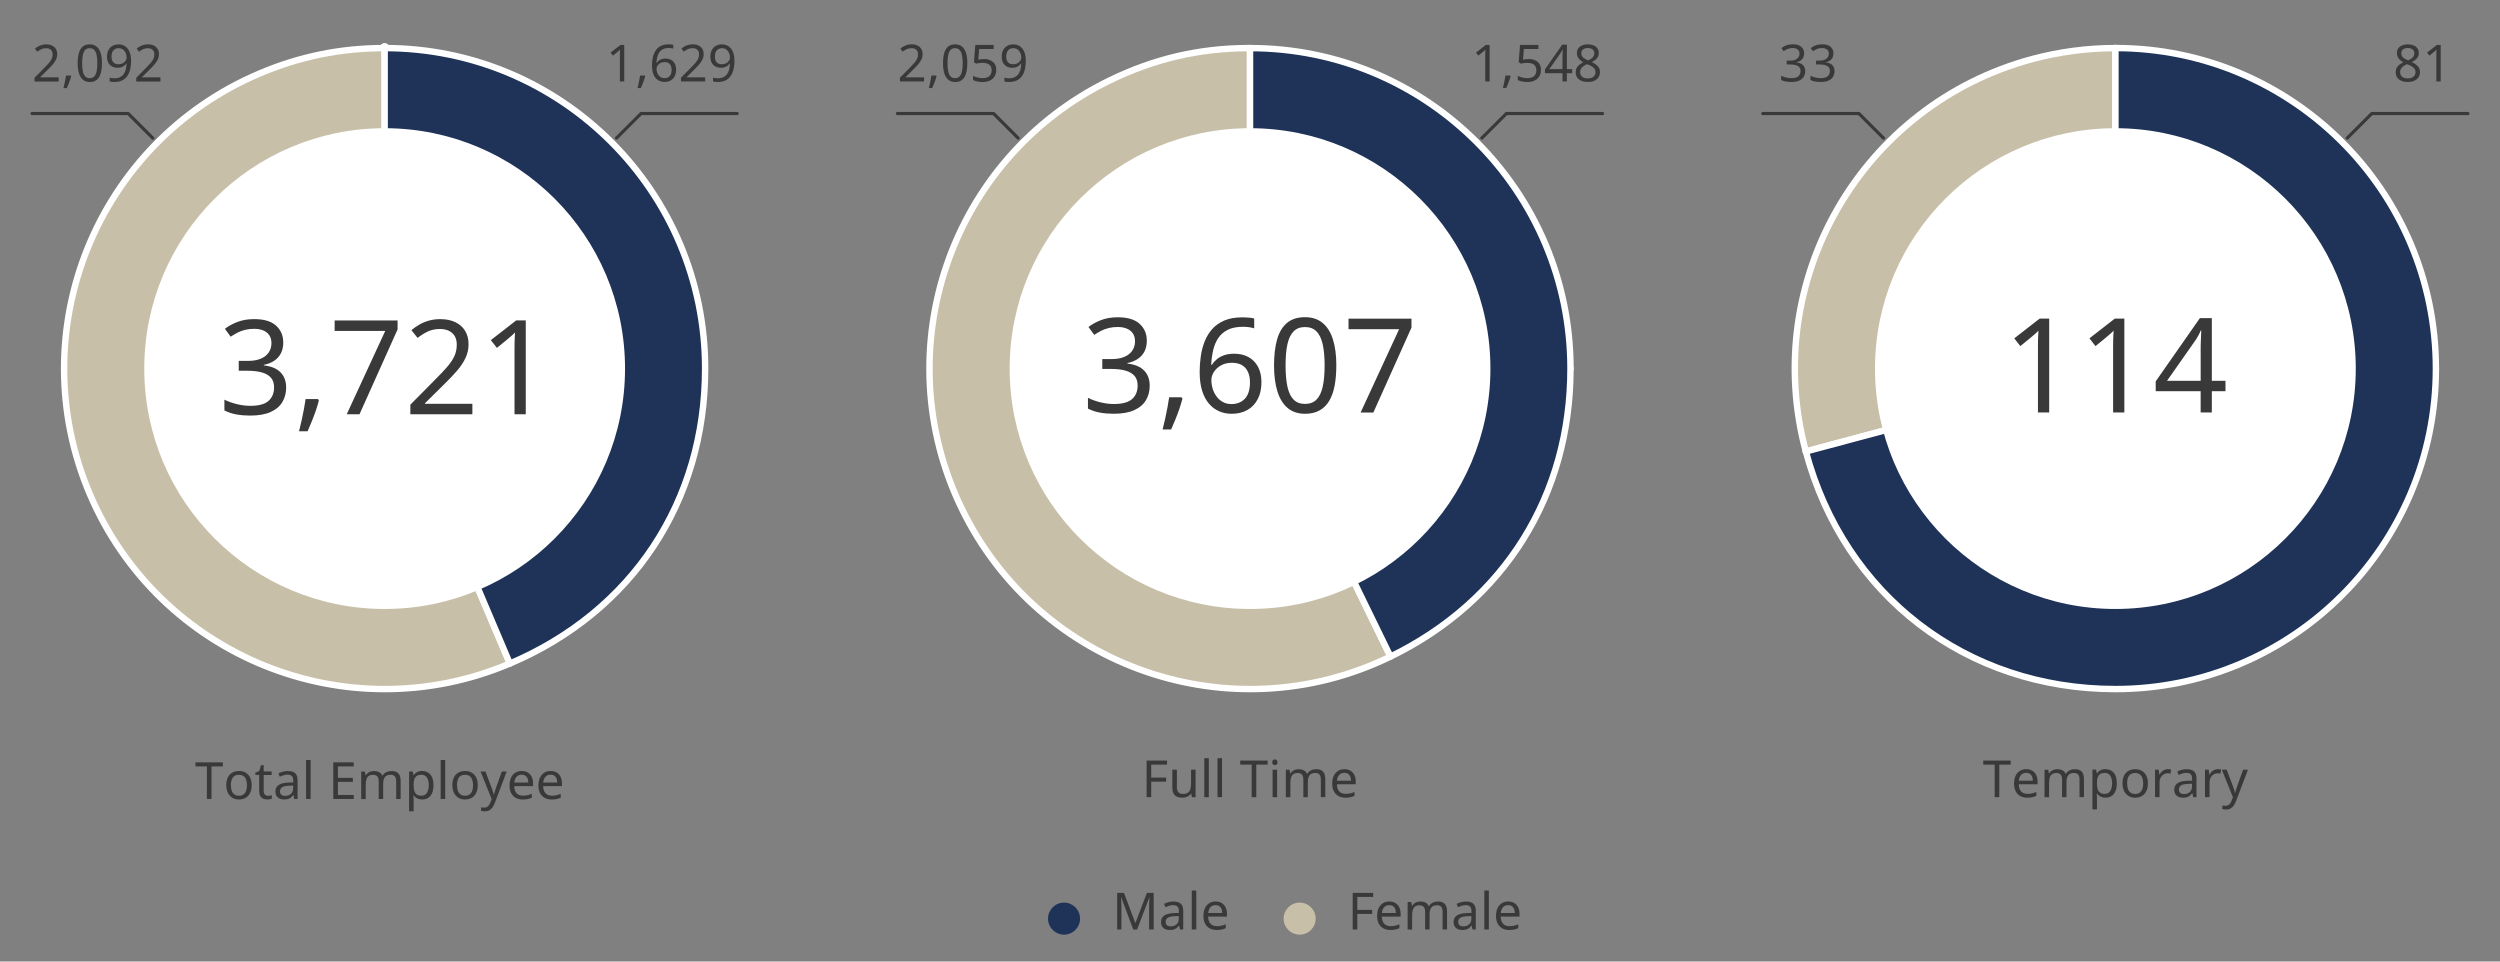 <?xml version="1.0" encoding="UTF-8"?>
<svg xmlns="http://www.w3.org/2000/svg" width="780" height="300" viewBox="0 0 780 300">
  <rect x="0" y="0" width="780" height="300" fill="#808080" stroke="none"/>
  <defs>
    <style>
      .cls-1 {
        stroke: #3a3939;
      }

      .cls-1, .cls-2, .cls-3, .cls-4, .cls-5 {
        stroke-linecap: round;
        stroke-linejoin: round;
      }

      .cls-1, .cls-4, .cls-5 {
        fill: none;
      }

      .cls-6 {
        fill: #fff;
      }

      .cls-7, .cls-3 {
        fill: #c8bfa9;
      }

      .cls-8, .cls-2 {
        fill: #1f3358;
      }

      .cls-9 {
        fill: #3a3939;
      }

      .cls-2, .cls-3, .cls-4 {
        stroke-width: 2px;
      }

      .cls-2, .cls-3, .cls-4, .cls-5 {
        stroke: #fff;
      }

      .cls-5 {
        stroke-width: 3px;
      }
    </style>
  </defs>
  <g id="graph">
    <g>
      <g>
        <path class="cls-5" d="m120.02,15s0,0-.01,0h0s.01,0,.01,0Z"/>
        <path class="cls-5" d="m120.01,15s-.01,0-.02,0h.02Z"/>
        <path class="cls-3" d="m120.01,15h-.02c-13.68,0-26.45,2.6-39.05,7.95C30.11,44.53,6.4,103.23,27.98,154.05c21.58,50.83,80.27,74.55,131.1,52.97l-39.07-92.04V15Z"/>
        <path class="cls-2" d="m120.02,15h-.01v99.99l39.07,92.04c38.18-16.2,60.92-50.57,60.92-92.04,0-55.22-44.75-99.98-99.97-99.99Z"/>
      </g>
      <path class="cls-6" d="m195.01,115c0,41.42-33.58,75-75,75s-75-33.58-75-75S78.59,40,120.01,40s75,33.58,75,75"/>
    </g>
    <g>
      <g>
        <path class="cls-4" d="m390.01,15h0s.01,0,.01,0c0,0,0,0-.01,0Z"/>
        <polygon class="cls-4" points="489.99 114.99 489.99 114.99 489.99 114.99 489.99 114.99"/>
        <path class="cls-3" d="m300.14,158.82c24.21,49.63,84.07,70.24,133.7,46.03l-43.83-89.87V15h-.76c-15.33.1-29.26,3.38-43.08,10.12-49.63,24.21-70.24,84.07-46.03,133.7Z"/>
        <path class="cls-2" d="m433.84,204.86c35.54-17.33,56.15-50.32,56.15-89.86h0c0-55.22-44.76-99.99-99.97-99.99h-.01v99.99l43.83,89.87Z"/>
      </g>
      <path class="cls-6" d="m465.01,115c0,41.42-33.58,75-75,75s-75-33.58-75-75,33.58-75,75-75,75,33.58,75,75"/>
    </g>
    <g>
      <g>
        <path class="cls-4" d="m660,115h0V15h0s-.01,0-.02,0h.02v100Z"/>
        <path class="cls-4" d="m760,115s0-.04,0-.05v.11s0-.04,0-.05Z"/>
        <path class="cls-4" d="m660.02,15s0,0-.01,0h0s.01,0,.01,0Z"/>
        <polygon class="cls-4" points="563.41 140.88 563.41 140.88 563.41 140.89 563.41 140.88"/>
        <path class="cls-3" d="m660,115V15h-.02c-8.67,0-17.49,1.17-25.86,3.41-53.35,14.3-85.01,69.13-70.71,122.47h0s96.59-25.88,96.59-25.88Z"/>
        <path class="cls-2" d="m760,115.05v-.11c-.03-55.2-44.78-99.94-99.98-99.95h-.01v100h0s-96.59,25.88-96.59,25.88h0c12.04,44.92,50.09,74.12,96.59,74.12,55.21,0,99.97-44.74,99.99-99.95Z"/>
      </g>
      <path class="cls-6" d="m735,115c0,41.42-33.58,75-75,75s-75-33.58-75-75,33.58-75,75-75,75,33.58,75,75"/>
    </g>
  </g>
  <g id="txt">
    <g>
      <path class="cls-9" d="m18.32,25.43h-7.55v-1.17l2.99-3.02c.58-.58,1.06-1.09,1.46-1.54.39-.45.69-.89.9-1.32.2-.43.3-.9.3-1.42,0-.63-.19-1.11-.56-1.43-.37-.33-.86-.49-1.46-.49-.55,0-1.04.1-1.46.29-.42.19-.85.46-1.29.8l-.75-.94c.3-.26.63-.48.98-.69.36-.2.75-.36,1.17-.48.42-.12.87-.18,1.35-.18.71,0,1.33.12,1.84.37.51.25.91.59,1.19,1.05.28.45.42.99.42,1.62s-.12,1.16-.37,1.68c-.25.52-.59,1.04-1.02,1.54-.44.51-.95,1.05-1.54,1.62l-2.38,2.35v.06h5.78v1.28Z"/>
      <path class="cls-9" d="m22.22,23.75c-.1.37-.22.78-.37,1.22-.15.44-.31.87-.49,1.3-.18.43-.35.84-.52,1.22h-1.04c.11-.41.21-.84.31-1.3.1-.46.19-.92.28-1.38.08-.45.15-.87.21-1.24h1.5l.11.18Z"/>
      <path class="cls-9" d="m31.81,19.7c0,.93-.07,1.75-.21,2.48-.14.73-.36,1.34-.66,1.85-.3.51-.7.89-1.18,1.16-.49.27-1.07.4-1.75.4-.85,0-1.56-.23-2.12-.7s-.98-1.14-1.25-2.02c-.27-.88-.41-1.93-.41-3.16s.12-2.29.38-3.17c.25-.87.65-1.54,1.21-2.01.55-.46,1.29-.7,2.19-.7.85,0,1.56.23,2.13.7.57.46.99,1.13,1.26,2.01.28.87.42,1.93.42,3.17Zm-6.18,0c0,1.05.08,1.91.23,2.61.15.69.41,1.21.75,1.56s.81.52,1.38.52,1.04-.17,1.38-.51.6-.86.76-1.56c.16-.7.24-1.57.24-2.62s-.08-1.91-.24-2.6c-.16-.69-.41-1.21-.76-1.55s-.81-.52-1.38-.52-1.04.17-1.38.52-.6.86-.75,1.55-.23,1.55-.23,2.6Z"/>
      <path class="cls-9" d="m40.91,18.88c0,.65-.05,1.3-.14,1.94-.09.65-.25,1.25-.47,1.82s-.53,1.08-.93,1.52c-.4.44-.9.79-1.5,1.04-.61.25-1.34.38-2.21.38-.21,0-.46-.01-.74-.04-.28-.03-.51-.07-.7-.12v-1.2c.19.06.42.11.67.15.26.04.5.06.74.06.75,0,1.36-.12,1.85-.37.48-.25.87-.58,1.16-1s.5-.91.62-1.47.2-1.15.22-1.77h-.1c-.16.25-.36.47-.61.67-.25.2-.54.36-.89.48-.35.12-.75.18-1.22.18-.65,0-1.22-.14-1.72-.41s-.88-.66-1.15-1.18c-.27-.51-.41-1.14-.41-1.87,0-.8.15-1.49.46-2.06.3-.58.73-1.02,1.27-1.33.54-.31,1.18-.46,1.92-.46.54,0,1.05.1,1.52.31s.88.52,1.23.94c.35.42.63.94.82,1.57s.3,1.37.3,2.22Zm-3.87-3.86c-.66,0-1.2.22-1.62.66-.42.44-.63,1.1-.63,2,0,.74.18,1.31.54,1.74s.91.63,1.66.63c.51,0,.95-.1,1.33-.31s.66-.47.87-.79.31-.65.31-.99-.05-.69-.15-1.03c-.1-.35-.25-.66-.46-.95s-.46-.52-.77-.69c-.31-.17-.67-.26-1.07-.26Z"/>
      <path class="cls-9" d="m50.06,25.43h-7.55v-1.17l2.99-3.02c.58-.58,1.06-1.09,1.46-1.54.39-.45.69-.89.9-1.32.2-.43.3-.9.3-1.42,0-.63-.19-1.11-.56-1.43-.37-.33-.86-.49-1.46-.49-.55,0-1.04.1-1.46.29-.42.19-.85.46-1.29.8l-.75-.94c.3-.26.63-.48.98-.69.36-.2.75-.36,1.17-.48.42-.12.87-.18,1.35-.18.71,0,1.33.12,1.84.37.51.25.91.59,1.19,1.05.28.45.42.99.42,1.62s-.12,1.16-.37,1.68c-.25.52-.59,1.04-1.02,1.54-.44.51-.95,1.05-1.54,1.62l-2.38,2.35v.06h5.78v1.28Z"/>
    </g>
    <g>
      <path class="cls-9" d="m65.99,249.28h-1.44v-10.16h-3.57v-1.26h8.56v1.26h-3.55v10.16Z"/>
      <path class="cls-9" d="m78.53,244.98c0,.71-.09,1.35-.28,1.9-.19.55-.45,1.02-.8,1.4s-.77.67-1.26.87c-.5.2-1.05.3-1.66.3-.57,0-1.09-.1-1.57-.3s-.9-.49-1.25-.87-.63-.85-.82-1.4c-.2-.55-.3-1.18-.3-1.9,0-.95.16-1.75.48-2.41.32-.66.78-1.16,1.38-1.5s1.31-.52,2.13-.52c.78,0,1.46.17,2.06.52.59.35,1.06.85,1.39,1.5s.5,1.46.5,2.41Zm-6.48,0c0,.67.09,1.26.26,1.75.18.5.45.88.82,1.14.37.27.85.4,1.42.4s1.05-.13,1.42-.4c.37-.27.65-.65.82-1.14.18-.5.26-1.08.26-1.75s-.09-1.26-.27-1.74c-.18-.48-.46-.85-.82-1.11-.37-.26-.85-.39-1.43-.39-.88,0-1.51.29-1.9.86-.4.58-.59,1.37-.59,2.38Z"/>
      <path class="cls-9" d="m83.62,248.29c.21,0,.43-.02.66-.06s.41-.08.54-.12v1.07c-.15.07-.36.14-.64.18-.28.05-.54.07-.8.07-.45,0-.86-.08-1.24-.23-.38-.16-.69-.42-.92-.81-.23-.38-.35-.92-.35-1.62v-4.99h-1.22v-.67l1.23-.56.56-1.82h.83v1.97h2.48v1.09h-2.48v4.96c0,.52.13.91.38,1.16.25.25.57.38.97.38Z"/>
      <path class="cls-9" d="m89.78,240.56c1.05,0,1.82.23,2.32.69.5.46.75,1.19.75,2.19v5.84h-1.02l-.27-1.22h-.06c-.25.31-.5.57-.76.78-.26.21-.56.36-.9.46-.34.1-.74.14-1.22.14-.51,0-.97-.09-1.38-.27-.41-.18-.73-.46-.97-.84-.23-.38-.35-.86-.35-1.43,0-.85.34-1.51,1.01-1.98.67-.46,1.71-.72,3.1-.76l1.46-.05v-.51c0-.71-.15-1.21-.46-1.49s-.75-.42-1.31-.42c-.45,0-.87.07-1.28.2-.41.13-.78.29-1.14.46l-.43-1.06c.37-.2.82-.38,1.33-.52.51-.14,1.05-.22,1.6-.22Zm.42,4.58c-1.07.04-1.81.21-2.22.51-.41.3-.62.72-.62,1.26,0,.48.15.83.44,1.06.29.22.67.34,1.13.34.73,0,1.33-.2,1.81-.6.48-.4.72-1.02.72-1.85v-.77l-1.26.05Z"/>
      <path class="cls-9" d="m96.91,249.28h-1.41v-12.16h1.41v12.16Z"/>
      <path class="cls-9" d="m110.37,249.28h-6.38v-11.42h6.38v1.26h-4.94v3.57h4.66v1.25h-4.66v4.08h4.94v1.26Z"/>
      <path class="cls-9" d="m122.1,240.55c.97,0,1.7.25,2.18.74.48.5.72,1.3.72,2.41v5.58h-1.39v-5.52c0-.67-.14-1.18-.42-1.52-.28-.34-.72-.51-1.32-.51-.83,0-1.43.24-1.78.72-.36.48-.54,1.18-.54,2.1v4.74h-1.39v-5.52c0-.45-.06-.82-.19-1.13-.13-.3-.32-.53-.58-.68-.26-.15-.59-.22-.99-.22-.58,0-1.03.12-1.36.36-.33.24-.57.59-.71,1.05s-.22,1.02-.22,1.7v4.45h-1.41v-8.58h1.14l.21,1.17h.08c.18-.3.4-.55.66-.74.26-.2.55-.34.87-.44.32-.1.65-.14.99-.14.66,0,1.21.12,1.66.35.44.23.77.6.97,1.09h.08c.29-.49.68-.85,1.18-1.09s1.02-.35,1.58-.35Z"/>
      <path class="cls-9" d="m131.73,240.55c1.06,0,1.91.37,2.55,1.1.65.74.97,1.85.97,3.33,0,.97-.15,1.79-.44,2.46s-.7,1.17-1.23,1.5c-.53.34-1.15.5-1.86.5-.44,0-.83-.06-1.17-.18s-.63-.27-.87-.46c-.24-.19-.45-.39-.62-.62h-.1c.02.18.04.41.06.69s.03.52.03.72v3.52h-1.41v-12.42h1.15l.19,1.17h.06c.17-.25.38-.47.62-.67.24-.2.53-.36.86-.48s.73-.18,1.19-.18Zm-.26,1.18c-.58,0-1.04.11-1.39.33s-.61.55-.77.98c-.16.44-.25.99-.26,1.66v.27c0,.7.07,1.3.22,1.79.15.49.4.86.76,1.12s.85.38,1.46.38c.52,0,.95-.14,1.29-.43s.59-.68.75-1.18c.17-.5.25-1.06.25-1.7,0-.98-.19-1.77-.57-2.35-.38-.59-.96-.88-1.75-.88Z"/>
      <path class="cls-9" d="m138.9,249.28h-1.41v-12.16h1.41v12.16Z"/>
      <path class="cls-9" d="m149.07,244.98c0,.71-.09,1.35-.28,1.9-.19.55-.45,1.02-.8,1.4s-.77.67-1.26.87c-.5.2-1.05.3-1.66.3-.57,0-1.09-.1-1.57-.3s-.9-.49-1.25-.87-.63-.85-.82-1.4c-.2-.55-.3-1.18-.3-1.9,0-.95.16-1.75.48-2.41.32-.66.78-1.16,1.38-1.5s1.31-.52,2.13-.52c.78,0,1.46.17,2.06.52.59.35,1.06.85,1.39,1.5s.5,1.46.5,2.41Zm-6.48,0c0,.67.09,1.26.26,1.75.18.5.45.88.82,1.14.37.27.85.4,1.42.4s1.05-.13,1.42-.4c.37-.27.65-.65.82-1.14.18-.5.26-1.08.26-1.75s-.09-1.26-.27-1.74c-.18-.48-.46-.85-.82-1.11-.37-.26-.85-.39-1.43-.39-.88,0-1.51.29-1.9.86-.4.58-.59,1.37-.59,2.38Z"/>
      <path class="cls-9" d="m149.95,240.71h1.5l1.86,4.88c.11.29.21.57.3.83s.17.53.25.78c.07.25.13.49.18.73h.06c.06-.27.17-.62.3-1.05.14-.43.28-.87.43-1.3l1.74-4.86h1.52l-3.7,9.76c-.2.53-.44,1-.71,1.4-.27.4-.6.71-.99.93-.39.22-.86.33-1.42.33-.26,0-.48-.01-.67-.04-.19-.03-.36-.06-.5-.09v-1.12c.12.02.26.04.42.06.17.02.34.03.52.03.33,0,.62-.06.86-.18.24-.12.45-.3.62-.53.17-.23.31-.5.43-.81l.45-1.14-3.46-8.61Z"/>
      <path class="cls-9" d="m162.77,240.55c.74,0,1.37.16,1.9.48.53.32.93.77,1.22,1.35.28.58.42,1.26.42,2.04v.85h-5.87c.02.97.27,1.71.74,2.22s1.14.76,1.99.76c.54,0,1.03-.05,1.45-.15s.86-.25,1.3-.44v1.23c-.44.19-.87.33-1.3.42-.43.09-.93.14-1.52.14-.81,0-1.53-.17-2.15-.5-.62-.33-1.11-.82-1.46-1.48-.35-.66-.52-1.46-.52-2.41s.16-1.74.47-2.42c.31-.67.76-1.19,1.33-1.55.57-.36,1.23-.54,1.99-.54Zm-.02,1.15c-.67,0-1.2.22-1.59.65-.39.43-.62,1.03-.7,1.8h4.37c0-.49-.07-.92-.22-1.28-.15-.36-.38-.65-.68-.86s-.7-.31-1.18-.31Z"/>
      <path class="cls-9" d="m171.79,240.55c.74,0,1.37.16,1.9.48.53.32.93.77,1.22,1.35.28.58.42,1.26.42,2.04v.85h-5.87c.02.97.27,1.71.74,2.22s1.14.76,1.99.76c.54,0,1.03-.05,1.45-.15s.86-.25,1.3-.44v1.23c-.44.19-.87.33-1.3.42-.43.09-.93.14-1.52.14-.81,0-1.53-.17-2.15-.5-.62-.33-1.11-.82-1.46-1.48-.35-.66-.52-1.46-.52-2.41s.16-1.74.47-2.42c.31-.67.76-1.19,1.33-1.55.57-.36,1.23-.54,1.99-.54Zm-.02,1.15c-.67,0-1.2.22-1.59.65-.39.43-.62,1.03-.7,1.8h4.37c0-.49-.07-.92-.22-1.28-.15-.36-.38-.65-.68-.86s-.7-.31-1.18-.31Z"/>
    </g>
    <g>
      <path class="cls-9" d="m359.18,248.72h-1.44v-11.42h6.38v1.26h-4.94v4.05h4.64v1.26h-4.64v4.85Z"/>
      <path class="cls-9" d="m373.02,240.14v8.58h-1.15l-.21-1.14h-.06c-.18.3-.42.54-.7.74-.29.19-.6.33-.94.42-.34.09-.7.14-1.07.14-.68,0-1.26-.11-1.72-.33s-.81-.56-1.05-1.02c-.23-.46-.35-1.05-.35-1.78v-5.62h1.42v5.52c0,.68.15,1.19.46,1.54.31.34.79.51,1.44.51s1.14-.12,1.51-.36c.37-.24.63-.59.78-1.06.15-.46.23-1.03.23-1.69v-4.46h1.41Z"/>
      <path class="cls-9" d="m377.15,248.72h-1.41v-12.16h1.41v12.16Z"/>
      <path class="cls-9" d="m381.27,248.72h-1.41v-12.16h1.41v12.16Z"/>
      <path class="cls-9" d="m391.96,248.72h-1.44v-10.16h-3.57v-1.26h8.56v1.26h-3.55v10.16Z"/>
      <path class="cls-9" d="m397.77,236.93c.21,0,.4.07.57.22.17.14.25.37.25.68s-.08.52-.25.67-.35.22-.57.22c-.23,0-.43-.07-.59-.22-.16-.15-.24-.37-.24-.67s.08-.54.24-.68c.16-.14.36-.22.59-.22Zm.69,3.22v8.58h-1.41v-8.58h1.41Z"/>
      <path class="cls-9" d="m410.59,239.98c.97,0,1.7.25,2.18.74.48.5.72,1.3.72,2.41v5.58h-1.39v-5.52c0-.67-.14-1.18-.42-1.52-.28-.34-.72-.51-1.32-.51-.83,0-1.43.24-1.78.72-.36.48-.54,1.18-.54,2.1v4.74h-1.39v-5.52c0-.45-.06-.82-.19-1.13-.13-.3-.32-.53-.58-.68-.26-.15-.59-.22-.99-.22-.58,0-1.03.12-1.36.36-.33.24-.57.59-.71,1.05s-.22,1.02-.22,1.7v4.45h-1.41v-8.58h1.14l.21,1.17h.08c.18-.3.4-.55.66-.74.26-.2.55-.34.87-.44.32-.1.65-.14.99-.14.66,0,1.21.12,1.66.35.44.23.77.6.97,1.09h.08c.29-.49.68-.85,1.18-1.09s1.02-.35,1.58-.35Z"/>
      <path class="cls-9" d="m419.45,239.98c.74,0,1.37.16,1.9.48s.93.77,1.22,1.35c.28.58.42,1.26.42,2.04v.85h-5.87c.02.97.27,1.71.74,2.22s1.14.76,1.99.76c.54,0,1.03-.05,1.45-.15.42-.1.86-.25,1.3-.44v1.23c-.44.19-.87.33-1.3.42-.43.09-.93.14-1.52.14-.81,0-1.53-.17-2.15-.5-.62-.33-1.11-.82-1.46-1.48-.35-.66-.52-1.46-.52-2.41s.16-1.74.47-2.42c.31-.67.76-1.19,1.33-1.55.57-.36,1.23-.54,1.99-.54Zm-.02,1.15c-.67,0-1.2.22-1.59.65-.39.43-.62,1.03-.7,1.8h4.37c0-.49-.08-.92-.22-1.28-.15-.36-.38-.65-.68-.86-.3-.21-.7-.31-1.18-.31Z"/>
    </g>
    <g>
      <path class="cls-9" d="m623.78,248.72h-1.44v-10.16h-3.57v-1.26h8.56v1.26h-3.55v10.16Z"/>
      <path class="cls-9" d="m632.18,239.98c.74,0,1.37.16,1.9.48s.93.77,1.22,1.35c.28.58.42,1.26.42,2.04v.85h-5.87c.02.97.27,1.71.74,2.22s1.14.76,1.99.76c.54,0,1.03-.05,1.45-.15.42-.1.86-.25,1.3-.44v1.23c-.44.19-.87.33-1.3.42-.43.09-.93.14-1.52.14-.81,0-1.53-.17-2.15-.5-.62-.33-1.11-.82-1.46-1.48-.35-.66-.52-1.46-.52-2.41s.16-1.74.47-2.42c.31-.67.76-1.19,1.33-1.55.57-.36,1.23-.54,1.99-.54Zm-.02,1.15c-.67,0-1.2.22-1.59.65-.39.43-.62,1.03-.7,1.8h4.37c0-.49-.08-.92-.22-1.28-.15-.36-.38-.65-.68-.86-.3-.21-.7-.31-1.18-.31Z"/>
      <path class="cls-9" d="m647.3,239.98c.97,0,1.7.25,2.18.74.48.5.72,1.3.72,2.41v5.58h-1.39v-5.52c0-.67-.14-1.18-.42-1.52-.28-.34-.72-.51-1.32-.51-.83,0-1.43.24-1.78.72-.36.48-.54,1.18-.54,2.1v4.74h-1.39v-5.52c0-.45-.06-.82-.19-1.13-.13-.3-.32-.53-.58-.68-.26-.15-.59-.22-.99-.22-.58,0-1.03.12-1.36.36-.33.24-.57.59-.71,1.05-.14.46-.22,1.02-.22,1.7v4.45h-1.41v-8.58h1.14l.21,1.17h.08c.18-.3.4-.55.66-.74.26-.2.55-.34.87-.44.32-.1.65-.14.99-.14.66,0,1.21.12,1.66.35s.77.6.97,1.09h.08c.29-.49.68-.85,1.18-1.09s1.02-.35,1.58-.35Z"/>
      <path class="cls-9" d="m656.93,239.98c1.06,0,1.91.37,2.55,1.1.64.74.97,1.85.97,3.33,0,.97-.15,1.79-.44,2.46-.29.67-.7,1.17-1.23,1.5-.53.34-1.15.5-1.86.5-.44,0-.83-.06-1.17-.18-.34-.12-.63-.27-.87-.46s-.45-.39-.62-.62h-.1c.02.18.04.41.06.69s.03.52.03.72v3.52h-1.41v-12.42h1.15l.19,1.17h.06c.17-.25.38-.47.62-.67.24-.2.53-.36.86-.48s.73-.18,1.19-.18Zm-.26,1.18c-.58,0-1.04.11-1.39.33-.35.22-.61.55-.77.98-.16.44-.25.99-.26,1.66v.27c0,.7.07,1.3.22,1.79.15.49.4.86.76,1.12s.84.38,1.46.38c.52,0,.95-.14,1.29-.43s.59-.68.75-1.18c.17-.5.25-1.06.25-1.7,0-.98-.19-1.77-.57-2.35-.38-.59-.96-.88-1.75-.88Z"/>
      <path class="cls-9" d="m670.15,244.42c0,.71-.09,1.35-.28,1.9-.19.55-.45,1.02-.8,1.4s-.77.67-1.26.87c-.5.2-1.05.3-1.66.3-.57,0-1.09-.1-1.57-.3-.48-.2-.9-.49-1.25-.87-.35-.38-.63-.85-.82-1.4-.2-.55-.3-1.18-.3-1.9,0-.95.16-1.75.48-2.41s.78-1.16,1.38-1.5c.6-.35,1.31-.52,2.13-.52.78,0,1.46.17,2.06.52.59.35,1.06.85,1.39,1.5s.5,1.46.5,2.41Zm-6.48,0c0,.67.09,1.26.26,1.75.18.5.45.88.82,1.14.37.27.85.4,1.42.4s1.05-.13,1.42-.4c.37-.27.65-.65.82-1.14.18-.5.26-1.08.26-1.75s-.09-1.26-.27-1.74c-.18-.48-.46-.85-.82-1.11-.37-.26-.85-.39-1.43-.39-.88,0-1.51.29-1.9.86-.4.58-.59,1.37-.59,2.38Z"/>
      <path class="cls-9" d="m676.37,239.98c.16,0,.33,0,.52.02.19.02.35.04.49.07l-.18,1.3c-.14-.03-.29-.06-.46-.08-.17-.02-.32-.03-.47-.03-.33,0-.65.07-.94.21s-.57.33-.8.58c-.24.25-.42.55-.55.9-.13.35-.2.75-.2,1.18v4.58h-1.41v-8.58h1.15l.16,1.57h.06c.18-.32.4-.61.66-.87.26-.26.55-.47.88-.62.33-.15.69-.23,1.09-.23Z"/>
      <path class="cls-9" d="m682.23,240c1.05,0,1.82.23,2.32.69.5.46.75,1.19.75,2.19v5.84h-1.02l-.27-1.22h-.06c-.25.31-.5.57-.76.78s-.56.36-.9.46c-.34.1-.74.14-1.22.14-.51,0-.97-.09-1.38-.27-.41-.18-.73-.46-.97-.84-.24-.38-.35-.86-.35-1.43,0-.85.34-1.51,1.01-1.98.67-.46,1.71-.72,3.1-.76l1.46-.05v-.51c0-.71-.15-1.21-.46-1.49s-.75-.42-1.31-.42c-.45,0-.87.07-1.28.2-.41.13-.78.29-1.14.46l-.43-1.06c.37-.2.82-.38,1.33-.52.51-.14,1.04-.22,1.6-.22Zm.42,4.58c-1.07.04-1.81.21-2.22.51s-.62.72-.62,1.26c0,.48.15.83.44,1.06.29.22.67.34,1.13.34.73,0,1.33-.2,1.81-.6.48-.4.72-1.02.72-1.85v-.77l-1.26.05Z"/>
      <path class="cls-9" d="m691.96,239.98c.16,0,.33,0,.52.02.19.02.35.04.49.07l-.18,1.3c-.14-.03-.29-.06-.46-.08-.17-.02-.32-.03-.47-.03-.33,0-.65.07-.94.21s-.57.33-.8.58c-.24.25-.42.55-.55.9-.13.35-.2.75-.2,1.18v4.58h-1.41v-8.58h1.15l.16,1.57h.06c.18-.32.4-.61.66-.87.26-.26.55-.47.88-.62.33-.15.69-.23,1.09-.23Z"/>
      <path class="cls-9" d="m693.22,240.14h1.5l1.86,4.88c.11.29.21.57.3.83s.17.53.25.78c.07.25.13.49.18.73h.06c.06-.27.17-.62.3-1.05.14-.43.28-.87.43-1.3l1.74-4.86h1.52l-3.7,9.76c-.2.53-.44,1-.71,1.4-.27.4-.6.71-.99.93-.39.22-.86.33-1.42.33-.26,0-.48-.01-.67-.04-.19-.03-.36-.06-.5-.09v-1.12c.12.02.26.04.42.06s.34.03.52.03c.33,0,.62-.06.86-.18.24-.12.45-.3.62-.53.17-.23.31-.5.43-.81l.45-1.14-3.46-8.61Z"/>
    </g>
    <g>
      <path class="cls-9" d="m194.78,25.42h-1.38v-7.98c0-.31,0-.57,0-.78s.01-.41.02-.6c.01-.19.02-.38.03-.58-.17.17-.33.31-.46.43-.14.12-.31.27-.53.45l-1.22.99-.74-.94,3.09-2.4h1.17v11.42Z"/>
      <path class="cls-9" d="m201.32,23.74c-.1.37-.22.78-.37,1.22-.15.44-.31.87-.49,1.3-.18.43-.35.84-.52,1.22h-1.04c.11-.41.21-.84.31-1.3.1-.46.19-.92.28-1.38.08-.45.15-.87.21-1.24h1.5l.11.18Z"/>
      <path class="cls-9" d="m203.42,20.54c0-.66.05-1.31.14-1.95.09-.64.25-1.25.47-1.82.22-.57.53-1.08.93-1.52.39-.44.89-.79,1.5-1.04.6-.25,1.34-.38,2.2-.38.22,0,.47.01.74.03s.49.06.66.11v1.2c-.19-.06-.41-.11-.65-.14-.24-.03-.48-.05-.73-.05-.74,0-1.35.12-1.84.37-.49.25-.88.58-1.16,1.01-.28.43-.49.92-.62,1.47s-.21,1.15-.24,1.78h.1c.16-.26.36-.49.61-.69.25-.2.54-.36.89-.48.35-.12.75-.18,1.21-.18.66,0,1.24.14,1.74.41.5.27.88.67,1.16,1.18.28.52.42,1.14.42,1.88,0,.79-.15,1.47-.45,2.05-.3.58-.72,1.02-1.26,1.33-.54.31-1.18.46-1.93.46-.54,0-1.05-.1-1.52-.3-.47-.2-.88-.51-1.24-.93s-.63-.94-.83-1.58-.3-1.38-.3-2.23Zm3.87,3.86c.67,0,1.22-.22,1.63-.65.42-.43.62-1.1.62-2.01,0-.73-.18-1.3-.55-1.73-.37-.43-.92-.64-1.66-.64-.5,0-.94.1-1.31.31s-.66.47-.87.79c-.21.32-.31.65-.31.99s.05.7.15,1.04c.1.34.26.66.46.94.21.29.46.52.77.69.3.17.66.26,1.06.26Z"/>
      <path class="cls-9" d="m220.01,25.42h-7.55v-1.17l2.99-3.02c.58-.58,1.06-1.09,1.46-1.54.39-.45.69-.89.9-1.32.2-.43.3-.9.3-1.42,0-.63-.19-1.11-.56-1.43-.37-.33-.86-.49-1.46-.49-.55,0-1.04.1-1.46.29-.42.19-.85.46-1.29.8l-.75-.94c.3-.26.63-.48.98-.69.36-.2.75-.36,1.17-.48.42-.12.87-.18,1.35-.18.71,0,1.33.12,1.84.37.51.25.91.59,1.19,1.05.28.45.42.99.42,1.62s-.12,1.16-.37,1.68c-.25.52-.59,1.04-1.02,1.54-.44.51-.95,1.05-1.54,1.62l-2.38,2.35v.06h5.78v1.28Z"/>
      <path class="cls-9" d="m229.16,18.88c0,.65-.05,1.3-.14,1.94-.09.65-.25,1.25-.47,1.82s-.53,1.08-.93,1.52c-.4.44-.9.79-1.5,1.04-.61.25-1.34.38-2.21.38-.21,0-.46-.01-.74-.04-.28-.03-.51-.07-.7-.12v-1.2c.19.06.42.11.67.15.26.04.5.06.74.06.75,0,1.36-.12,1.85-.37.48-.25.87-.58,1.16-1s.5-.91.62-1.47.2-1.15.22-1.77h-.1c-.16.25-.36.47-.61.67-.25.2-.54.36-.89.48-.35.12-.75.18-1.22.18-.65,0-1.22-.14-1.72-.41s-.88-.66-1.15-1.18c-.27-.51-.41-1.14-.41-1.87,0-.8.15-1.49.46-2.06.3-.58.73-1.02,1.27-1.33.54-.31,1.18-.46,1.92-.46.54,0,1.05.1,1.52.31s.88.52,1.23.94c.35.42.63.94.82,1.57s.3,1.37.3,2.22Zm-3.87-3.86c-.66,0-1.2.22-1.62.66-.42.44-.63,1.1-.63,2,0,.74.18,1.31.54,1.74s.91.63,1.66.63c.51,0,.95-.1,1.33-.31s.66-.47.87-.79.31-.65.31-.99-.05-.69-.15-1.03c-.1-.35-.25-.66-.46-.95s-.46-.52-.77-.69c-.31-.17-.67-.26-1.07-.26Z"/>
    </g>
    <g>
      <path class="cls-9" d="m464.78,25.42h-1.38v-7.98c0-.31,0-.57,0-.78,0-.21.01-.41.02-.6.01-.19.02-.38.03-.58-.17.17-.33.31-.46.43-.14.12-.31.27-.53.45l-1.22.99-.74-.94,3.09-2.4h1.17v11.42Z"/>
      <path class="cls-9" d="m471.32,23.74c-.1.37-.22.78-.37,1.22s-.31.87-.49,1.3c-.18.43-.35.84-.52,1.22h-1.04c.11-.41.21-.84.31-1.3.1-.46.2-.92.28-1.38.08-.45.15-.87.21-1.24h1.5l.11.18Z"/>
      <path class="cls-9" d="m476.94,18.42c.78,0,1.46.13,2.03.4.58.27,1.02.65,1.34,1.14.31.5.47,1.1.47,1.82,0,.79-.17,1.47-.51,2.04-.34.57-.83,1.01-1.46,1.31-.63.3-1.4.46-2.3.46-.59,0-1.14-.05-1.66-.16-.52-.11-.95-.26-1.3-.46v-1.33c.38.23.85.42,1.4.55.55.13,1.07.2,1.58.2.57,0,1.06-.09,1.48-.26.42-.18.75-.45.98-.82.23-.37.35-.83.35-1.38,0-.75-.23-1.32-.69-1.72-.46-.4-1.18-.6-2.18-.6-.3,0-.64.03-1.02.08-.38.05-.69.11-.93.16l-.7-.45.43-5.39h5.73v1.28h-4.53l-.27,3.31c.18-.03.43-.07.74-.11s.65-.06,1.02-.06Z"/>
      <path class="cls-9" d="m490.52,22.83h-1.66v2.59h-1.36v-2.59h-5.47v-1.2l5.38-7.7h1.46v7.63h1.66v1.26Zm-3.02-4.86c0-.28,0-.53,0-.76,0-.23.01-.45.02-.65s.02-.4.02-.58c0-.19.01-.37.02-.54h-.06c-.09.2-.19.42-.32.66-.13.23-.25.43-.37.59l-3.42,4.88h4.1v-3.6Z"/>
      <path class="cls-9" d="m495.4,13.84c.67,0,1.26.1,1.78.31s.91.51,1.21.92c.29.41.44.91.44,1.5,0,.46-.1.86-.3,1.2s-.46.64-.79.9c-.33.26-.69.49-1.09.7.47.22.9.48,1.28.76.38.28.69.61.92.98.23.37.34.82.34,1.34,0,.64-.15,1.19-.46,1.66-.31.46-.74.82-1.3,1.08-.56.26-1.22.38-1.98.38-.82,0-1.52-.12-2.09-.37s-1-.59-1.3-1.05c-.29-.45-.44-1.01-.44-1.66,0-.52.11-.98.33-1.36s.51-.71.87-.99c.36-.28.75-.51,1.17-.7-.37-.21-.71-.46-1.02-.73s-.54-.58-.72-.94-.26-.76-.26-1.23c0-.59.15-1.08.45-1.48.3-.4.7-.71,1.22-.92.51-.21,1.09-.32,1.74-.32Zm-2.4,8.69c0,.55.2,1.02.59,1.38.39.37,1,.55,1.82.55.78,0,1.37-.18,1.78-.55.41-.37.62-.85.62-1.43,0-.37-.1-.7-.3-.98-.2-.28-.47-.54-.83-.76s-.78-.43-1.27-.61l-.26-.1c-.47.2-.86.42-1.18.66-.32.23-.56.5-.73.8-.17.3-.25.65-.25,1.04Zm2.38-7.55c-.59,0-1.07.14-1.45.42s-.57.69-.57,1.22c0,.39.09.73.28.99.19.27.44.49.76.68.32.19.67.37,1.06.54.37-.16.71-.34,1-.53.29-.19.53-.42.7-.7.18-.27.26-.6.26-.98,0-.53-.19-.94-.56-1.22-.37-.28-.87-.42-1.49-.42Z"/>
    </g>
    <g>
      <path class="cls-9" d="m288.32,25.42h-7.55v-1.17l2.99-3.02c.58-.58,1.06-1.09,1.46-1.54.39-.45.69-.89.9-1.32.2-.43.3-.9.3-1.42,0-.63-.19-1.11-.56-1.43-.37-.33-.86-.49-1.46-.49-.55,0-1.04.1-1.46.29-.42.19-.85.46-1.29.8l-.75-.94c.3-.26.63-.48.98-.69.36-.2.75-.36,1.17-.48.42-.12.87-.18,1.35-.18.71,0,1.33.12,1.84.37.51.25.91.59,1.19,1.05.28.45.42.99.42,1.62s-.12,1.16-.37,1.68c-.25.52-.59,1.04-1.02,1.54-.44.51-.95,1.05-1.54,1.62l-2.38,2.35v.06h5.78v1.28Z"/>
      <path class="cls-9" d="m292.22,23.74c-.1.37-.22.78-.37,1.22-.15.44-.31.87-.49,1.3-.18.43-.35.84-.52,1.22h-1.04c.11-.41.21-.84.31-1.3.1-.46.19-.92.28-1.38.08-.45.15-.87.21-1.24h1.5l.11.18Z"/>
      <path class="cls-9" d="m301.8,19.7c0,.93-.07,1.75-.21,2.48-.14.73-.36,1.34-.66,1.85-.3.51-.7.89-1.18,1.16-.49.27-1.07.4-1.75.4-.85,0-1.56-.23-2.12-.7s-.98-1.14-1.25-2.02c-.27-.88-.41-1.93-.41-3.16s.12-2.29.38-3.17c.25-.87.65-1.54,1.21-2.01.55-.46,1.29-.7,2.19-.7.85,0,1.56.23,2.13.7.57.46.99,1.13,1.26,2.01.28.87.42,1.93.42,3.17Zm-6.18,0c0,1.05.08,1.91.23,2.61.15.69.41,1.21.75,1.56s.81.52,1.38.52,1.04-.17,1.38-.51.6-.86.76-1.56c.16-.7.24-1.57.24-2.62s-.08-1.91-.24-2.6c-.16-.69-.41-1.21-.76-1.55s-.81-.52-1.38-.52-1.04.17-1.38.52-.6.86-.75,1.55-.23,1.55-.23,2.6Z"/>
      <path class="cls-9" d="m306.99,18.42c.78,0,1.46.13,2.03.4.58.27,1.02.65,1.34,1.14.31.5.47,1.1.47,1.82,0,.79-.17,1.47-.51,2.04s-.83,1.01-1.46,1.31c-.63.3-1.4.46-2.3.46-.59,0-1.14-.05-1.66-.16-.52-.11-.95-.26-1.3-.46v-1.33c.38.23.85.42,1.4.55.55.13,1.07.2,1.58.2.57,0,1.06-.09,1.48-.26.42-.18.75-.45.98-.82.23-.37.35-.83.35-1.38,0-.75-.23-1.32-.69-1.72s-1.18-.6-2.18-.6c-.3,0-.64.03-1.02.08-.38.05-.69.11-.93.16l-.7-.45.43-5.39h5.73v1.28h-4.53l-.27,3.31c.18-.03.43-.07.74-.11.31-.04.65-.06,1.02-.06Z"/>
      <path class="cls-9" d="m320.06,18.88c0,.65-.05,1.3-.14,1.94-.09.65-.25,1.25-.47,1.82s-.53,1.08-.93,1.52c-.4.44-.9.79-1.5,1.04-.61.25-1.34.38-2.21.38-.21,0-.46-.01-.74-.04-.28-.03-.51-.07-.7-.12v-1.2c.19.06.42.11.67.15.26.04.5.06.74.06.75,0,1.36-.12,1.85-.37.48-.25.87-.58,1.16-1s.5-.91.62-1.47.2-1.15.22-1.77h-.1c-.16.25-.36.47-.61.67-.25.2-.54.36-.89.48-.35.12-.75.18-1.22.18-.65,0-1.22-.14-1.72-.41s-.88-.66-1.15-1.18c-.27-.51-.41-1.14-.41-1.87,0-.8.15-1.49.46-2.06.3-.58.73-1.02,1.27-1.33.54-.31,1.18-.46,1.92-.46.54,0,1.05.1,1.52.31s.88.52,1.23.94c.35.42.63.94.82,1.57s.3,1.37.3,2.22Zm-3.87-3.86c-.66,0-1.2.22-1.62.66-.42.44-.63,1.1-.63,2,0,.74.18,1.31.54,1.74s.91.63,1.66.63c.51,0,.95-.1,1.33-.31s.66-.47.87-.79.31-.65.31-.99-.05-.69-.15-1.03c-.1-.35-.25-.66-.46-.95s-.46-.52-.77-.69c-.31-.17-.67-.26-1.07-.26Z"/>
    </g>
    <g>
      <path class="cls-9" d="m751.24,13.84c.67,0,1.26.1,1.78.31s.91.51,1.21.92c.29.41.44.91.44,1.5,0,.46-.1.86-.3,1.2s-.46.64-.79.9c-.33.26-.69.49-1.09.7.47.22.9.48,1.28.76.38.28.69.61.92.98.23.37.34.82.34,1.34,0,.64-.15,1.19-.46,1.66-.31.46-.74.82-1.3,1.08-.56.26-1.22.38-1.98.38-.82,0-1.52-.12-2.09-.37s-1-.59-1.3-1.05c-.29-.45-.44-1.01-.44-1.66,0-.52.11-.98.33-1.36s.51-.71.87-.99c.36-.28.75-.51,1.17-.7-.37-.21-.71-.46-1.02-.73s-.54-.58-.72-.94-.26-.76-.26-1.23c0-.59.15-1.08.45-1.48.3-.4.7-.71,1.22-.92.51-.21,1.09-.32,1.74-.32Zm-2.4,8.69c0,.55.2,1.02.59,1.38.39.37,1,.55,1.82.55.78,0,1.37-.18,1.78-.55.41-.37.62-.85.62-1.43,0-.37-.1-.7-.3-.98-.2-.28-.47-.54-.83-.76s-.78-.43-1.27-.61l-.26-.1c-.47.2-.86.42-1.18.66-.32.23-.56.5-.73.8-.17.3-.25.65-.25,1.04Zm2.38-7.55c-.59,0-1.07.14-1.45.42s-.57.69-.57,1.22c0,.39.09.73.28.99.19.27.44.49.76.68.32.19.67.37,1.06.54.37-.16.71-.34,1-.53.29-.19.53-.42.7-.7.18-.27.26-.6.26-.98,0-.53-.19-.94-.56-1.22-.37-.28-.87-.42-1.49-.42Z"/>
      <path class="cls-9" d="m761.52,25.42h-1.38v-7.98c0-.31,0-.57,0-.78,0-.21.01-.41.02-.6.01-.19.02-.38.03-.58-.17.17-.33.31-.46.43-.14.12-.31.27-.53.45l-1.22.99-.74-.94,3.09-2.4h1.17v11.42Z"/>
    </g>
    <g>
      <path class="cls-9" d="m562.88,16.67c0,.51-.1.95-.29,1.33-.19.37-.47.68-.82.91-.36.23-.78.4-1.26.5v.06c.92.11,1.6.4,2.05.86s.67,1.08.67,1.84c0,.66-.15,1.25-.46,1.77-.31.52-.79.92-1.43,1.21-.65.29-1.48.43-2.49.43-.6,0-1.15-.05-1.66-.14s-1-.25-1.47-.49v-1.31c.48.23,1,.42,1.55.55.55.13,1.09.2,1.6.2,1.02,0,1.76-.2,2.22-.6s.68-.95.68-1.66c0-.48-.13-.87-.38-1.16-.25-.29-.62-.51-1.1-.65-.48-.14-1.06-.21-1.73-.21h-1.1v-1.2h1.12c.63,0,1.15-.09,1.58-.27.42-.18.74-.43.96-.76s.33-.7.33-1.13c0-.55-.19-.98-.56-1.29-.37-.3-.88-.46-1.52-.46-.41,0-.77.04-1.1.12-.33.08-.64.19-.92.34-.28.14-.57.31-.86.5l-.7-.96c.41-.32.91-.6,1.51-.83.6-.23,1.29-.35,2.06-.35,1.19,0,2.08.27,2.66.8.58.53.87,1.21.87,2.03Z"/>
      <path class="cls-9" d="m572.03,16.67c0,.51-.1.95-.29,1.33-.19.37-.47.68-.82.91-.36.23-.78.4-1.26.5v.06c.92.11,1.6.4,2.05.86.45.47.67,1.08.67,1.84,0,.66-.16,1.25-.46,1.77-.31.52-.79.92-1.43,1.21s-1.47.43-2.49.43c-.6,0-1.15-.05-1.66-.14-.51-.09-1-.25-1.47-.49v-1.31c.48.23,1,.42,1.55.55.55.13,1.09.2,1.6.2,1.02,0,1.76-.2,2.22-.6.45-.4.68-.95.68-1.66,0-.48-.12-.87-.38-1.16s-.62-.51-1.1-.65c-.48-.14-1.06-.21-1.73-.21h-1.1v-1.2h1.12c.63,0,1.15-.09,1.58-.27.42-.18.74-.43.96-.76.22-.33.33-.7.33-1.13,0-.55-.19-.98-.56-1.29-.37-.3-.88-.46-1.52-.46-.41,0-.77.04-1.1.12-.33.08-.64.19-.92.34-.28.14-.57.31-.86.5l-.7-.96c.41-.32.91-.6,1.51-.83.6-.23,1.29-.35,2.06-.35,1.19,0,2.08.27,2.66.8.58.53.87,1.21.87,2.03Z"/>
    </g>
    <g>
      <path class="cls-9" d="m88.38,106.83c0,1.31-.25,2.45-.74,3.4-.49.96-1.2,1.74-2.11,2.34-.92.6-1.99,1.02-3.22,1.27v.16c2.35.27,4.1,1.01,5.25,2.21,1.15,1.2,1.72,2.77,1.72,4.71,0,1.7-.4,3.21-1.19,4.53-.79,1.33-2.02,2.36-3.67,3.1-1.65.74-3.78,1.11-6.38,1.11-1.53,0-2.95-.12-4.26-.35-1.31-.23-2.57-.65-3.77-1.25v-3.36c1.23.6,2.56,1.07,3.98,1.41,1.42.34,2.79.51,4.1.51,2.62,0,4.52-.51,5.68-1.54,1.16-1.02,1.74-2.44,1.74-4.24,0-1.23-.32-2.22-.96-2.97-.64-.75-1.58-1.31-2.81-1.66-1.23-.35-2.71-.53-4.43-.53h-2.83v-3.08h2.87c1.61,0,2.96-.23,4.04-.7,1.08-.46,1.9-1.11,2.46-1.95.56-.83.84-1.8.84-2.89,0-1.42-.48-2.52-1.44-3.3-.96-.78-2.25-1.17-3.9-1.17-1.04,0-1.98.1-2.83.31-.85.2-1.63.49-2.36.86-.72.37-1.46.8-2.19,1.29l-1.8-2.46c1.04-.82,2.33-1.53,3.87-2.13,1.54-.6,3.3-.9,5.27-.9,3.06,0,5.34.68,6.83,2.05,1.49,1.37,2.23,3.1,2.23,5.21Z"/>
      <path class="cls-9" d="m99.49,124.95c-.25.96-.56,2-.94,3.12-.38,1.12-.8,2.23-1.25,3.34-.45,1.11-.9,2.15-1.33,3.14h-2.67c.27-1.04.54-2.15.8-3.34.26-1.19.5-2.36.72-3.53.22-1.16.4-2.22.53-3.18h3.85l.29.45Z"/>
      <path class="cls-9" d="m108.18,129.25l12.01-25.99h-15.78v-3.28h19.64v2.79l-11.89,26.49h-3.98Z"/>
      <path class="cls-9" d="m147.38,129.25h-19.35v-2.99l7.67-7.75c1.48-1.48,2.72-2.79,3.73-3.94,1.01-1.15,1.78-2.28,2.3-3.38.52-1.11.78-2.32.78-3.63,0-1.61-.48-2.84-1.44-3.67-.96-.83-2.2-1.25-3.73-1.25-1.42,0-2.67.25-3.75.74-1.08.49-2.18,1.18-3.3,2.05l-1.93-2.42c.77-.66,1.61-1.24,2.52-1.76.92-.52,1.91-.93,2.99-1.23,1.08-.3,2.23-.45,3.46-.45,1.83,0,3.4.31,4.72.94,1.31.63,2.33,1.52,3.05,2.69.72,1.16,1.09,2.55,1.09,4.16s-.31,2.97-.94,4.31c-.63,1.34-1.5,2.66-2.62,3.96-1.12,1.3-2.43,2.69-3.94,4.16l-6.11,6.03v.16h14.8v3.28Z"/>
      <path class="cls-9" d="m164.06,129.25h-3.53v-20.46c0-.79,0-1.46.02-2.01s.03-1.06.06-1.54c.03-.48.05-.98.08-1.5-.44.44-.83.81-1.19,1.11-.36.3-.81.68-1.35,1.15l-3.12,2.54-1.89-2.42,7.91-6.15h2.99v29.27Z"/>
    </g>
    <g>
      <path class="cls-9" d="m357.81,106.26c0,1.31-.25,2.45-.74,3.4-.49.96-1.2,1.74-2.11,2.34-.92.6-1.99,1.02-3.22,1.27v.16c2.35.27,4.1,1.01,5.25,2.21,1.15,1.2,1.72,2.77,1.72,4.71,0,1.7-.4,3.21-1.19,4.53-.79,1.33-2.02,2.36-3.67,3.1s-3.78,1.11-6.38,1.11c-1.53,0-2.95-.12-4.26-.35-1.31-.23-2.57-.65-3.77-1.25v-3.36c1.23.6,2.56,1.07,3.98,1.41,1.42.34,2.79.51,4.1.51,2.62,0,4.52-.51,5.68-1.54,1.16-1.02,1.74-2.44,1.74-4.24,0-1.23-.32-2.22-.96-2.97-.64-.75-1.58-1.31-2.81-1.66-1.23-.35-2.71-.53-4.43-.53h-2.83v-3.08h2.87c1.61,0,2.96-.23,4.04-.7,1.08-.46,1.9-1.11,2.46-1.95.56-.83.84-1.8.84-2.89,0-1.42-.48-2.52-1.44-3.3-.96-.78-2.25-1.17-3.9-1.17-1.04,0-1.98.1-2.83.31-.85.2-1.63.49-2.36.86-.72.37-1.46.8-2.19,1.29l-1.8-2.46c1.04-.82,2.33-1.53,3.87-2.13,1.54-.6,3.3-.9,5.27-.9,3.06,0,5.34.68,6.83,2.05,1.49,1.37,2.23,3.1,2.23,5.21Z"/>
      <path class="cls-9" d="m368.92,124.39c-.25.96-.56,2-.94,3.12-.38,1.12-.8,2.23-1.25,3.34-.45,1.11-.9,2.15-1.33,3.14h-2.67c.27-1.04.54-2.15.8-3.34.26-1.19.5-2.36.72-3.53.22-1.16.4-2.22.53-3.18h3.85l.29.45Z"/>
      <path class="cls-9" d="m374.29,116.19c0-1.69.12-3.36.35-5,.23-1.64.64-3.19,1.21-4.65.57-1.46,1.37-2.76,2.38-3.9,1.01-1.13,2.29-2.02,3.83-2.67,1.54-.64,3.42-.96,5.64-.96.57,0,1.21.03,1.91.08.7.06,1.26.15,1.7.29v3.07c-.49-.16-1.05-.29-1.66-.37-.61-.08-1.24-.12-1.87-.12-1.89,0-3.46.31-4.72.94-1.26.63-2.25,1.49-2.97,2.58-.72,1.09-1.25,2.35-1.58,3.77-.33,1.42-.53,2.94-.62,4.55h.25c.41-.66.93-1.24,1.56-1.76.63-.52,1.39-.93,2.28-1.23.89-.3,1.92-.45,3.1-.45,1.69,0,3.18.35,4.45,1.05,1.27.7,2.26,1.71,2.97,3.03.71,1.33,1.07,2.93,1.07,4.82,0,2.02-.38,3.77-1.15,5.25-.77,1.48-1.84,2.61-3.22,3.4-1.38.79-3.03,1.19-4.94,1.19-1.39,0-2.69-.26-3.89-.78-1.2-.52-2.26-1.31-3.18-2.38-.92-1.07-1.63-2.41-2.13-4.04-.51-1.63-.76-3.53-.76-5.72Zm9.92,9.88c1.72,0,3.12-.55,4.18-1.66s1.6-2.82,1.6-5.15c0-1.86-.47-3.33-1.41-4.43-.94-1.09-2.36-1.64-4.24-1.64-1.28,0-2.41.27-3.36.8-.96.53-1.7,1.21-2.23,2.03-.53.82-.8,1.67-.8,2.54s.13,1.79.39,2.67c.26.88.66,1.68,1.19,2.42.53.74,1.19,1.33,1.97,1.76.78.44,1.69.66,2.73.66Z"/>
      <path class="cls-9" d="m416.93,114.01c0,2.38-.18,4.5-.53,6.35-.36,1.86-.92,3.44-1.7,4.74-.78,1.3-1.79,2.29-3.03,2.97-1.24.68-2.74,1.03-4.49,1.03-2.19,0-4-.6-5.43-1.8s-2.5-2.93-3.2-5.19c-.7-2.25-1.05-4.95-1.05-8.1s.32-5.88.96-8.12c.64-2.24,1.67-3.96,3.1-5.15,1.42-1.19,3.29-1.78,5.62-1.78,2.19,0,4,.59,5.45,1.78,1.45,1.19,2.53,2.9,3.24,5.15.71,2.24,1.07,4.95,1.07,8.12Zm-15.83,0c0,2.68.2,4.91.59,6.68.4,1.78,1.04,3.11,1.93,4,.89.89,2.07,1.33,3.55,1.33s2.66-.44,3.55-1.31c.89-.87,1.54-2.21,1.95-4,.41-1.79.61-4.02.61-6.7s-.21-4.9-.61-6.66c-.41-1.76-1.06-3.09-1.95-3.98-.89-.89-2.07-1.33-3.55-1.33s-2.66.44-3.55,1.33c-.89.89-1.53,2.21-1.93,3.98-.4,1.76-.59,3.98-.59,6.66Z"/>
      <path class="cls-9" d="m424.52,128.69l12.01-25.99h-15.79v-3.28h19.64v2.79l-11.89,26.49h-3.98Z"/>
    </g>
    <g>
      <path class="cls-9" d="m639.37,128.69h-3.53v-20.46c0-.79,0-1.46.02-2.01s.03-1.06.06-1.54c.03-.48.05-.98.08-1.5-.44.44-.83.81-1.19,1.11-.36.3-.81.68-1.35,1.15l-3.12,2.54-1.89-2.42,7.91-6.15h2.99v29.27Z"/>
      <path class="cls-9" d="m662.82,128.69h-3.53v-20.46c0-.79,0-1.46.02-2.01s.03-1.06.06-1.54c.03-.48.05-.98.08-1.5-.44.44-.83.81-1.19,1.11-.36.3-.81.68-1.35,1.15l-3.12,2.54-1.89-2.42,7.91-6.15h2.99v29.27Z"/>
      <path class="cls-9" d="m694.35,122.05h-4.26v6.64h-3.49v-6.64h-14.02v-3.07l13.78-19.72h3.73v19.56h4.26v3.24Zm-7.75-12.46c0-.71,0-1.36.02-1.95.01-.59.03-1.14.06-1.66.03-.52.05-1.02.06-1.5.01-.48.03-.94.06-1.37h-.16c-.22.52-.49,1.08-.82,1.68-.33.6-.64,1.11-.94,1.52l-8.77,12.51h10.5v-9.23Z"/>
    </g>
    <g>
      <polyline class="cls-1" points="10 35.43 40 35.43 47.66 43.09"/>
      <polyline class="cls-1" points="230 35.43 200 35.43 192.35 43.07"/>
    </g>
    <g>
      <polyline class="cls-1" points="280 35.43 310 35.43 317.66 43.09"/>
      <polyline class="cls-1" points="499.99 35.43 469.99 35.43 462.34 43.07"/>
    </g>
    <g>
      <polyline class="cls-1" points="549.99 35.43 579.99 35.43 587.65 43.09"/>
      <polyline class="cls-1" points="769.99 35.43 739.99 35.43 732.34 43.07"/>
    </g>
    <g>
      <g>
        <path class="cls-9" d="m353.58,290l-3.76-10.02h-.06c.02.21.04.49.06.82.02.33.03.69.04,1.08.01.39.02.79.02,1.19v6.93h-1.33v-11.42h2.13l3.52,9.36h.06l3.58-9.36h2.11v11.42h-1.42v-7.02c0-.37,0-.74.02-1.11s.03-.71.05-1.04c.02-.33.04-.6.05-.82h-.06l-3.81,10h-1.18Z"/>
        <path class="cls-9" d="m366.1,281.28c1.05,0,1.82.23,2.32.69.5.46.75,1.19.75,2.19v5.84h-1.02l-.27-1.22h-.06c-.25.31-.5.57-.76.78-.26.21-.56.36-.9.46-.34.1-.74.14-1.22.14-.51,0-.97-.09-1.38-.27-.41-.18-.73-.46-.97-.84-.23-.38-.35-.86-.35-1.43,0-.85.34-1.51,1.01-1.98.67-.46,1.71-.72,3.1-.76l1.46-.05v-.51c0-.71-.15-1.21-.46-1.49s-.75-.42-1.31-.42c-.45,0-.87.07-1.28.2-.41.13-.78.29-1.14.46l-.43-1.06c.37-.2.82-.38,1.33-.52.51-.14,1.05-.22,1.6-.22Zm.42,4.58c-1.07.04-1.81.21-2.22.51-.41.3-.62.72-.62,1.26,0,.48.15.83.44,1.06.29.22.67.34,1.13.34.73,0,1.33-.2,1.81-.6.48-.4.72-1.02.72-1.85v-.77l-1.26.05Z"/>
        <path class="cls-9" d="m373.24,290h-1.41v-12.16h1.41v12.16Z"/>
        <path class="cls-9" d="m379.27,281.26c.74,0,1.37.16,1.9.48.53.32.93.77,1.22,1.35.28.58.42,1.26.42,2.04v.85h-5.87c.02.97.27,1.71.74,2.22s1.14.76,1.99.76c.54,0,1.03-.05,1.45-.15s.86-.25,1.3-.44v1.23c-.44.19-.87.33-1.3.42-.43.09-.93.14-1.52.14-.81,0-1.53-.17-2.15-.5-.62-.33-1.11-.82-1.46-1.48-.35-.66-.52-1.46-.52-2.41s.16-1.74.47-2.42c.31-.67.76-1.19,1.33-1.55.57-.36,1.23-.54,1.99-.54Zm-.02,1.15c-.67,0-1.2.22-1.59.65-.39.43-.62,1.03-.7,1.8h4.37c0-.49-.07-.92-.22-1.28-.15-.36-.38-.65-.68-.86s-.7-.31-1.18-.31Z"/>
      </g>
      <circle class="cls-8" cx="331.98" cy="286.61" r="5"/>
      <g>
        <path class="cls-9" d="m423.48,290h-1.44v-11.42h6.38v1.26h-4.94v4.05h4.64v1.26h-4.64v4.85Z"/>
        <path class="cls-9" d="m433.46,281.26c.74,0,1.37.16,1.9.48s.93.77,1.22,1.35c.28.58.42,1.26.42,2.04v.85h-5.87c.02.97.27,1.71.74,2.22s1.14.76,1.99.76c.54,0,1.03-.05,1.45-.15.42-.1.86-.25,1.3-.44v1.23c-.44.19-.87.33-1.3.42-.43.09-.93.14-1.52.14-.81,0-1.53-.17-2.15-.5-.62-.33-1.11-.82-1.46-1.48-.35-.66-.52-1.46-.52-2.41s.16-1.74.47-2.42c.31-.67.76-1.19,1.33-1.55.57-.36,1.23-.54,1.99-.54Zm-.02,1.15c-.67,0-1.2.22-1.59.65-.39.43-.62,1.03-.7,1.8h4.37c0-.49-.08-.92-.22-1.28-.15-.36-.38-.65-.68-.86-.3-.21-.7-.31-1.18-.31Z"/>
        <path class="cls-9" d="m448.58,281.26c.97,0,1.7.25,2.18.74.48.5.72,1.3.72,2.41v5.58h-1.39v-5.52c0-.67-.14-1.18-.42-1.52-.28-.34-.72-.51-1.32-.51-.83,0-1.43.24-1.78.72-.36.48-.54,1.18-.54,2.1v4.74h-1.39v-5.52c0-.45-.06-.82-.19-1.13-.13-.3-.32-.53-.58-.68-.26-.15-.59-.22-.99-.22-.58,0-1.03.12-1.36.36-.33.24-.57.59-.71,1.05-.14.46-.22,1.02-.22,1.7v4.45h-1.41v-8.58h1.14l.21,1.17h.08c.18-.3.4-.55.66-.74.26-.2.55-.34.87-.44.32-.1.65-.14.99-.14.66,0,1.21.12,1.66.35s.77.6.97,1.09h.08c.29-.49.68-.85,1.18-1.09s1.02-.35,1.58-.35Z"/>
        <path class="cls-9" d="m457.38,281.28c1.05,0,1.82.23,2.32.69.5.46.75,1.19.75,2.19v5.84h-1.02l-.27-1.22h-.06c-.25.31-.5.57-.76.78s-.56.36-.9.46c-.34.1-.74.14-1.22.14-.51,0-.97-.09-1.38-.27-.41-.18-.73-.46-.97-.84-.24-.38-.35-.86-.35-1.43,0-.85.34-1.51,1.01-1.98.67-.46,1.71-.72,3.1-.76l1.46-.05v-.51c0-.71-.15-1.21-.46-1.49s-.75-.42-1.31-.42c-.45,0-.87.07-1.28.2-.41.13-.78.29-1.14.46l-.43-1.06c.37-.2.82-.38,1.33-.52.51-.14,1.04-.22,1.6-.22Zm.42,4.58c-1.07.04-1.81.21-2.22.51s-.62.72-.62,1.26c0,.48.15.83.44,1.06.29.22.67.34,1.13.34.73,0,1.33-.2,1.81-.6.48-.4.72-1.02.72-1.85v-.77l-1.26.05Z"/>
        <path class="cls-9" d="m464.52,290h-1.41v-12.16h1.41v12.16Z"/>
        <path class="cls-9" d="m470.55,281.26c.74,0,1.37.16,1.9.48s.93.77,1.22,1.35c.28.58.42,1.26.42,2.04v.85h-5.87c.02.97.27,1.71.74,2.22s1.14.76,1.99.76c.54,0,1.03-.05,1.45-.15.42-.1.86-.25,1.3-.44v1.23c-.44.19-.87.33-1.3.42-.43.09-.93.14-1.52.14-.81,0-1.53-.17-2.15-.5-.62-.33-1.11-.82-1.46-1.48-.35-.66-.52-1.46-.52-2.41s.16-1.74.47-2.42c.31-.67.76-1.19,1.33-1.55.57-.36,1.23-.54,1.99-.54Zm-.02,1.15c-.67,0-1.2.22-1.59.65-.39.43-.62,1.03-.7,1.8h4.37c0-.49-.08-.92-.22-1.28-.15-.36-.38-.65-.68-.86-.3-.21-.7-.31-1.18-.31Z"/>
      </g>
      <circle class="cls-7" cx="405.49" cy="286.61" r="5"/>
    </g>
  </g>
</svg>